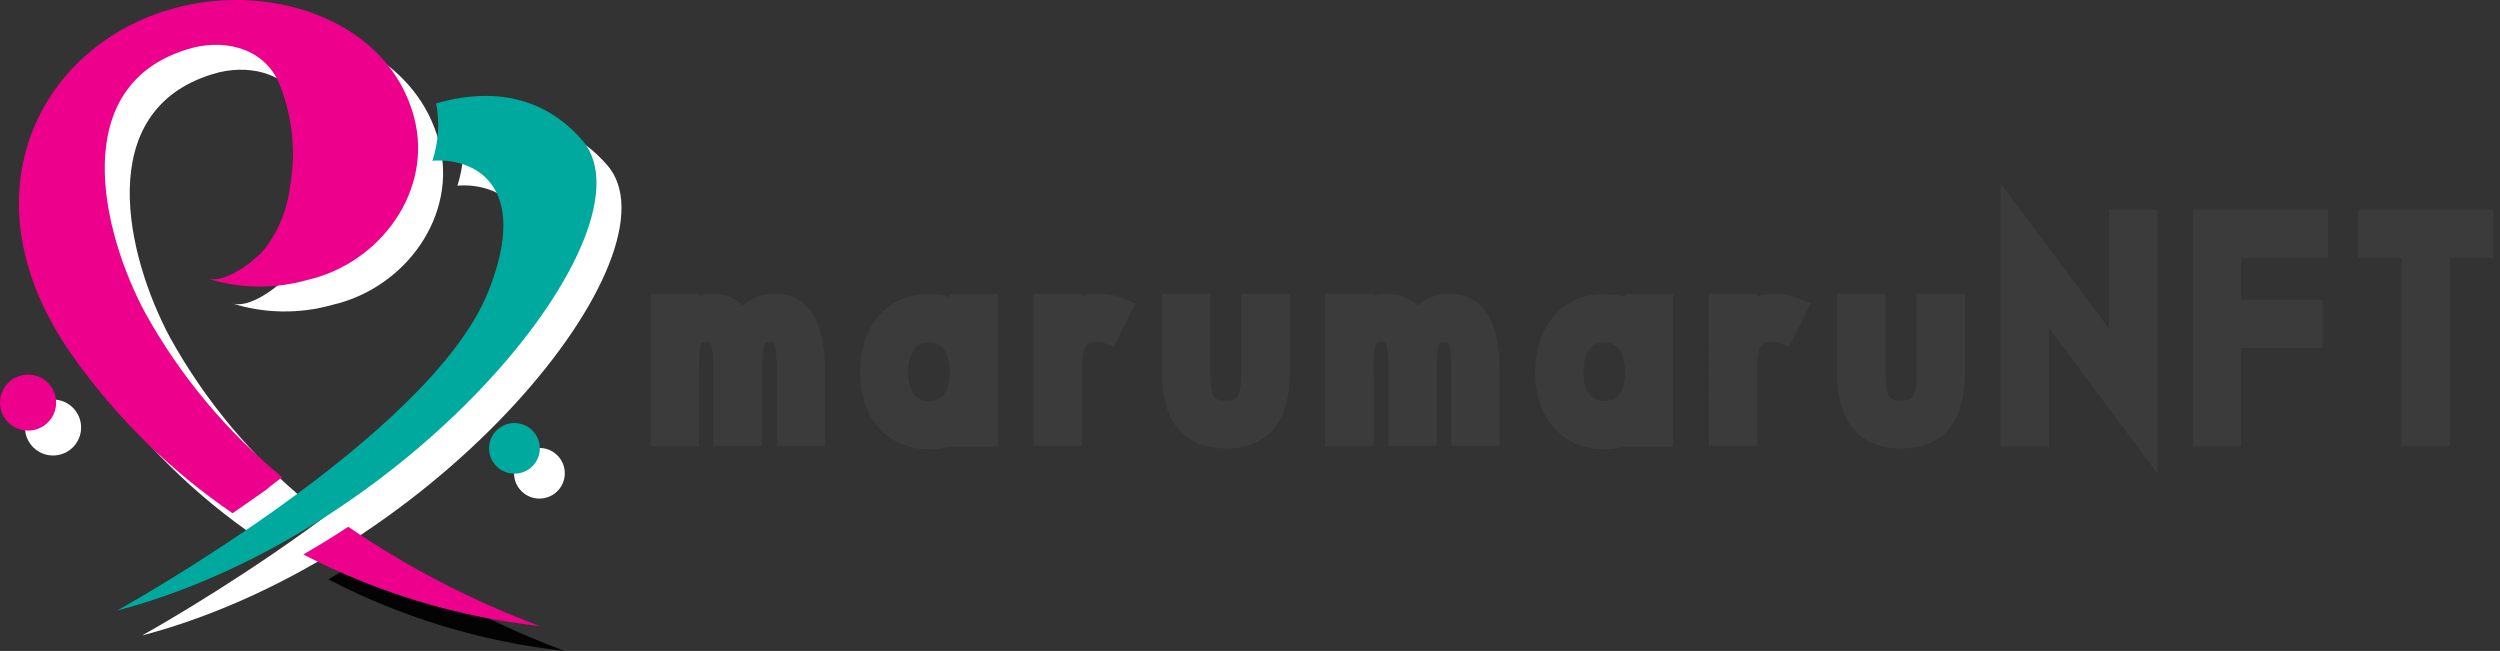 <svg width="265" height="69" viewBox="0 0 265 69" fill="none" xmlns="http://www.w3.org/2000/svg">
<rect x="0" y="0" width="265" height="69" fill="#333333" stroke="none"/>
<path d="M64.341 17.476C59.46 11.915 53.171 12.341 48.878 13.603C49.266 15.629 49.131 17.72 48.486 19.679C52.761 19.342 58.996 22.113 54.382 33.608C48.147 49.083 15.047 67.365 15.047 67.365C46.669 59.015 72.553 26.768 64.341 17.476Z" fill="white"/>
<path d="M32.559 53.222C26.665 48.38 21.74 42.473 18.04 35.811C13.355 27.07 9.81 11.755 22.512 7.864C26.075 6.745 30.332 7.509 32.132 11.222C33.633 14.739 34.072 18.617 33.397 22.38C33.122 24.788 32.199 27.078 30.724 29.006C29.638 30.321 26.36 32.88 24.454 32.116C27.953 33.245 31.711 33.313 35.249 32.311C42.963 30.534 48.593 22.841 46.544 15.077C44.335 6.745 35.855 2.641 27.749 2.641C9.828 2.641 -3.373 20.94 10.327 40.342C14.942 46.874 20.692 52.53 27.304 57.042C28.462 56.243 29.638 55.426 30.867 54.555C31.419 54.058 32.025 53.649 32.559 53.222Z" fill="white"/>
<path d="M59.851 69C52.687 66.322 45.874 62.791 39.56 58.482C37.992 59.513 36.407 60.49 34.803 61.414C42.61 65.467 51.103 68.039 59.851 69Z" fill="#030303"/>
<path d="M57.179 52.85C58.664 52.85 59.869 51.649 59.869 50.167C59.869 48.685 58.664 47.484 57.179 47.484C55.693 47.484 54.489 48.685 54.489 50.167C54.489 51.649 55.693 52.85 57.179 52.85Z" fill="white"/>
<path d="M5.623 48.283C7.266 48.283 8.598 46.954 8.598 45.316C8.598 43.677 7.266 42.349 5.623 42.349C3.98 42.349 2.648 43.677 2.648 45.316C2.648 46.954 3.98 48.283 5.623 48.283Z" fill="white"/>
<path d="M61.692 14.835C56.811 9.275 50.523 9.701 46.229 10.962C46.618 12.988 46.483 15.079 45.837 17.039C50.113 16.701 56.348 19.473 51.734 30.968C45.499 46.443 12.399 64.725 12.399 64.725C44.02 56.374 69.905 24.128 61.692 14.835Z" fill="#00A99D"/>
<path d="M29.912 50.582C24.018 45.74 19.092 39.833 15.393 33.17C10.707 24.429 7.162 9.114 19.864 5.223C23.427 4.104 27.685 4.868 29.484 8.581C30.985 12.099 31.424 15.976 30.749 19.739C30.474 22.148 29.551 24.438 28.077 26.366C26.99 27.681 23.712 30.239 21.806 29.475C25.306 30.605 29.063 30.672 32.602 29.671C40.315 27.894 45.945 20.201 43.896 12.437C41.687 4.104 33.207 0 25.102 0C7.18 0 -6.021 18.3 7.679 37.701C12.294 44.233 18.044 49.889 24.656 54.402C25.814 53.602 26.99 52.785 28.219 51.914C28.771 51.417 29.377 51.008 29.912 50.582Z" fill="#ED018C"/>
<path d="M57.203 66.359C50.039 63.681 43.226 60.149 36.912 55.841C35.344 56.871 33.758 57.849 32.155 58.772C39.961 62.825 48.455 65.398 57.203 66.359Z" fill="#ED018C"/>
<path d="M54.531 50.208C56.017 50.208 57.221 49.007 57.221 47.526C57.221 46.044 56.017 44.843 54.531 44.843C53.045 44.843 51.841 46.044 51.841 47.526C51.841 49.007 53.045 50.208 54.531 50.208Z" fill="#00A99D"/>
<path d="M2.975 45.643C4.618 45.643 5.95 44.315 5.95 42.676C5.95 41.037 4.618 39.709 2.975 39.709C1.332 39.709 0 41.037 0 42.676C0 44.315 1.332 45.643 2.975 45.643Z" fill="#ED018C"/>
<path d="M73.091 46.302H69.972V32.142H73.091V32.859C73.79 32.394 74.611 32.145 75.451 32.142C76.099 32.109 76.743 32.256 77.313 32.566C77.883 32.876 78.357 33.337 78.681 33.898C79.072 33.354 79.587 32.911 80.183 32.606C80.779 32.3 81.439 32.142 82.109 32.142C84.16 32.142 86.436 33.266 86.436 39.236V46.26H83.331V39.236C83.331 36.062 83.008 35.247 81.561 35.247C80.114 35.247 79.777 36.062 79.777 39.236V46.26H76.602V39.236C76.602 36.062 76.265 35.247 74.818 35.247C73.371 35.247 73.091 36.09 73.091 39.236V46.302Z" fill="#3B3B3B" stroke="#3B3B3B" stroke-width="2"/>
<path d="M101.678 32.171H104.796V46.331H101.678V45.783C100.707 46.35 99.599 46.642 98.475 46.626C94.752 46.626 92.153 43.887 92.153 39.518C92.153 34.91 94.752 32.171 98.475 32.171C99.598 32.151 100.705 32.438 101.678 33V32.171ZM101.678 39.518C101.678 36.933 100.554 35.303 98.475 35.303C96.396 35.303 95.272 36.947 95.272 39.518C95.272 41.864 96.368 43.507 98.475 43.507C100.582 43.507 101.678 41.864 101.678 39.518Z" fill="#3B3B3B" stroke="#3B3B3B" stroke-width="2"/>
<path d="M110.556 32.142H113.674V33.126C114.39 32.471 115.331 32.118 116.301 32.142C117.223 32.12 118.138 32.298 118.984 32.662L117.58 35.472C117.179 35.308 116.749 35.227 116.315 35.233C114.236 35.233 113.688 36.455 113.688 39.222V46.246H110.57L110.556 32.142Z" fill="#3B3B3B" stroke="#3B3B3B" stroke-width="2"/>
<path d="M124.168 32.143H127.286V39.518C127.286 42.327 127.834 43.479 129.942 43.479C132.049 43.479 132.568 42.271 132.568 39.518V32.143H135.715V39.518C135.715 44.378 133.636 46.541 129.942 46.541C126.247 46.541 124.168 44.322 124.168 39.518V32.143Z" fill="#3B3B3B" stroke="#3B3B3B" stroke-width="2"/>
<path d="M144.593 46.302H141.475V32.142H144.593V32.859C145.299 32.396 146.123 32.147 146.967 32.142C147.615 32.109 148.26 32.256 148.83 32.566C149.4 32.876 149.874 33.337 150.198 33.898C150.589 33.354 151.104 32.911 151.7 32.606C152.296 32.3 152.956 32.142 153.626 32.142C155.677 32.142 157.953 33.266 157.953 39.236V46.26H154.834V39.236C154.834 36.062 154.525 35.247 153.078 35.247C151.631 35.247 151.294 36.062 151.294 39.236V46.26H148.176V39.236C148.176 36.062 147.824 35.247 146.391 35.247C144.959 35.247 144.593 36.062 144.593 39.236V46.302Z" fill="#3B3B3B" stroke="#3B3B3B" stroke-width="2"/>
<path d="M173.251 32.171H176.355V46.331H173.251V45.783C172.28 46.35 171.172 46.642 170.048 46.626C166.325 46.626 163.726 43.887 163.726 39.518C163.726 34.91 166.325 32.171 170.048 32.171C171.171 32.151 172.278 32.438 173.251 33V32.171ZM173.251 39.518C173.251 36.933 172.113 35.303 170.048 35.303C167.983 35.303 166.845 36.947 166.845 39.518C166.845 41.864 167.941 43.507 170.048 43.507C172.155 43.507 173.251 41.864 173.251 39.518Z" fill="#3B3B3B" stroke="#3B3B3B" stroke-width="2"/>
<path d="M182.129 32.142H185.247V33.126C185.963 32.471 186.904 32.118 187.874 32.142C188.796 32.12 189.711 32.298 190.557 32.662L189.153 35.472C188.751 35.309 188.321 35.228 187.888 35.233C185.809 35.233 185.261 36.455 185.261 39.222V46.246H182.143L182.129 32.142Z" fill="#3B3B3B" stroke="#3B3B3B" stroke-width="2"/>
<path d="M195.741 32.143H198.86V39.518C198.86 42.327 199.407 43.479 201.515 43.479C203.622 43.479 204.142 42.271 204.142 39.518V32.143H207.288V39.518C207.288 44.378 205.209 46.541 201.515 46.541C197.82 46.541 195.741 44.322 195.741 39.518V32.143Z" fill="#3B3B3B" stroke="#3B3B3B" stroke-width="2"/>
<path d="M216.166 31.735V46.303H213.048V22.422L224.567 37.874V23.223H227.686V47.174L216.166 31.735Z" fill="#3B3B3B" stroke="#3B3B3B" stroke-width="2"/>
<path d="M245.765 26.341H236.564V32.775H245.189V35.894H236.564V46.303H233.445V23.223H245.765V26.341Z" fill="#3B3B3B" stroke="#3B3B3B" stroke-width="2"/>
<path d="M258.689 46.303H255.57V26.341H250.963V23.223H263.283V26.341H258.689V46.303Z" fill="#3B3B3B" stroke="#3B3B3B" stroke-width="2"/>
</svg>

